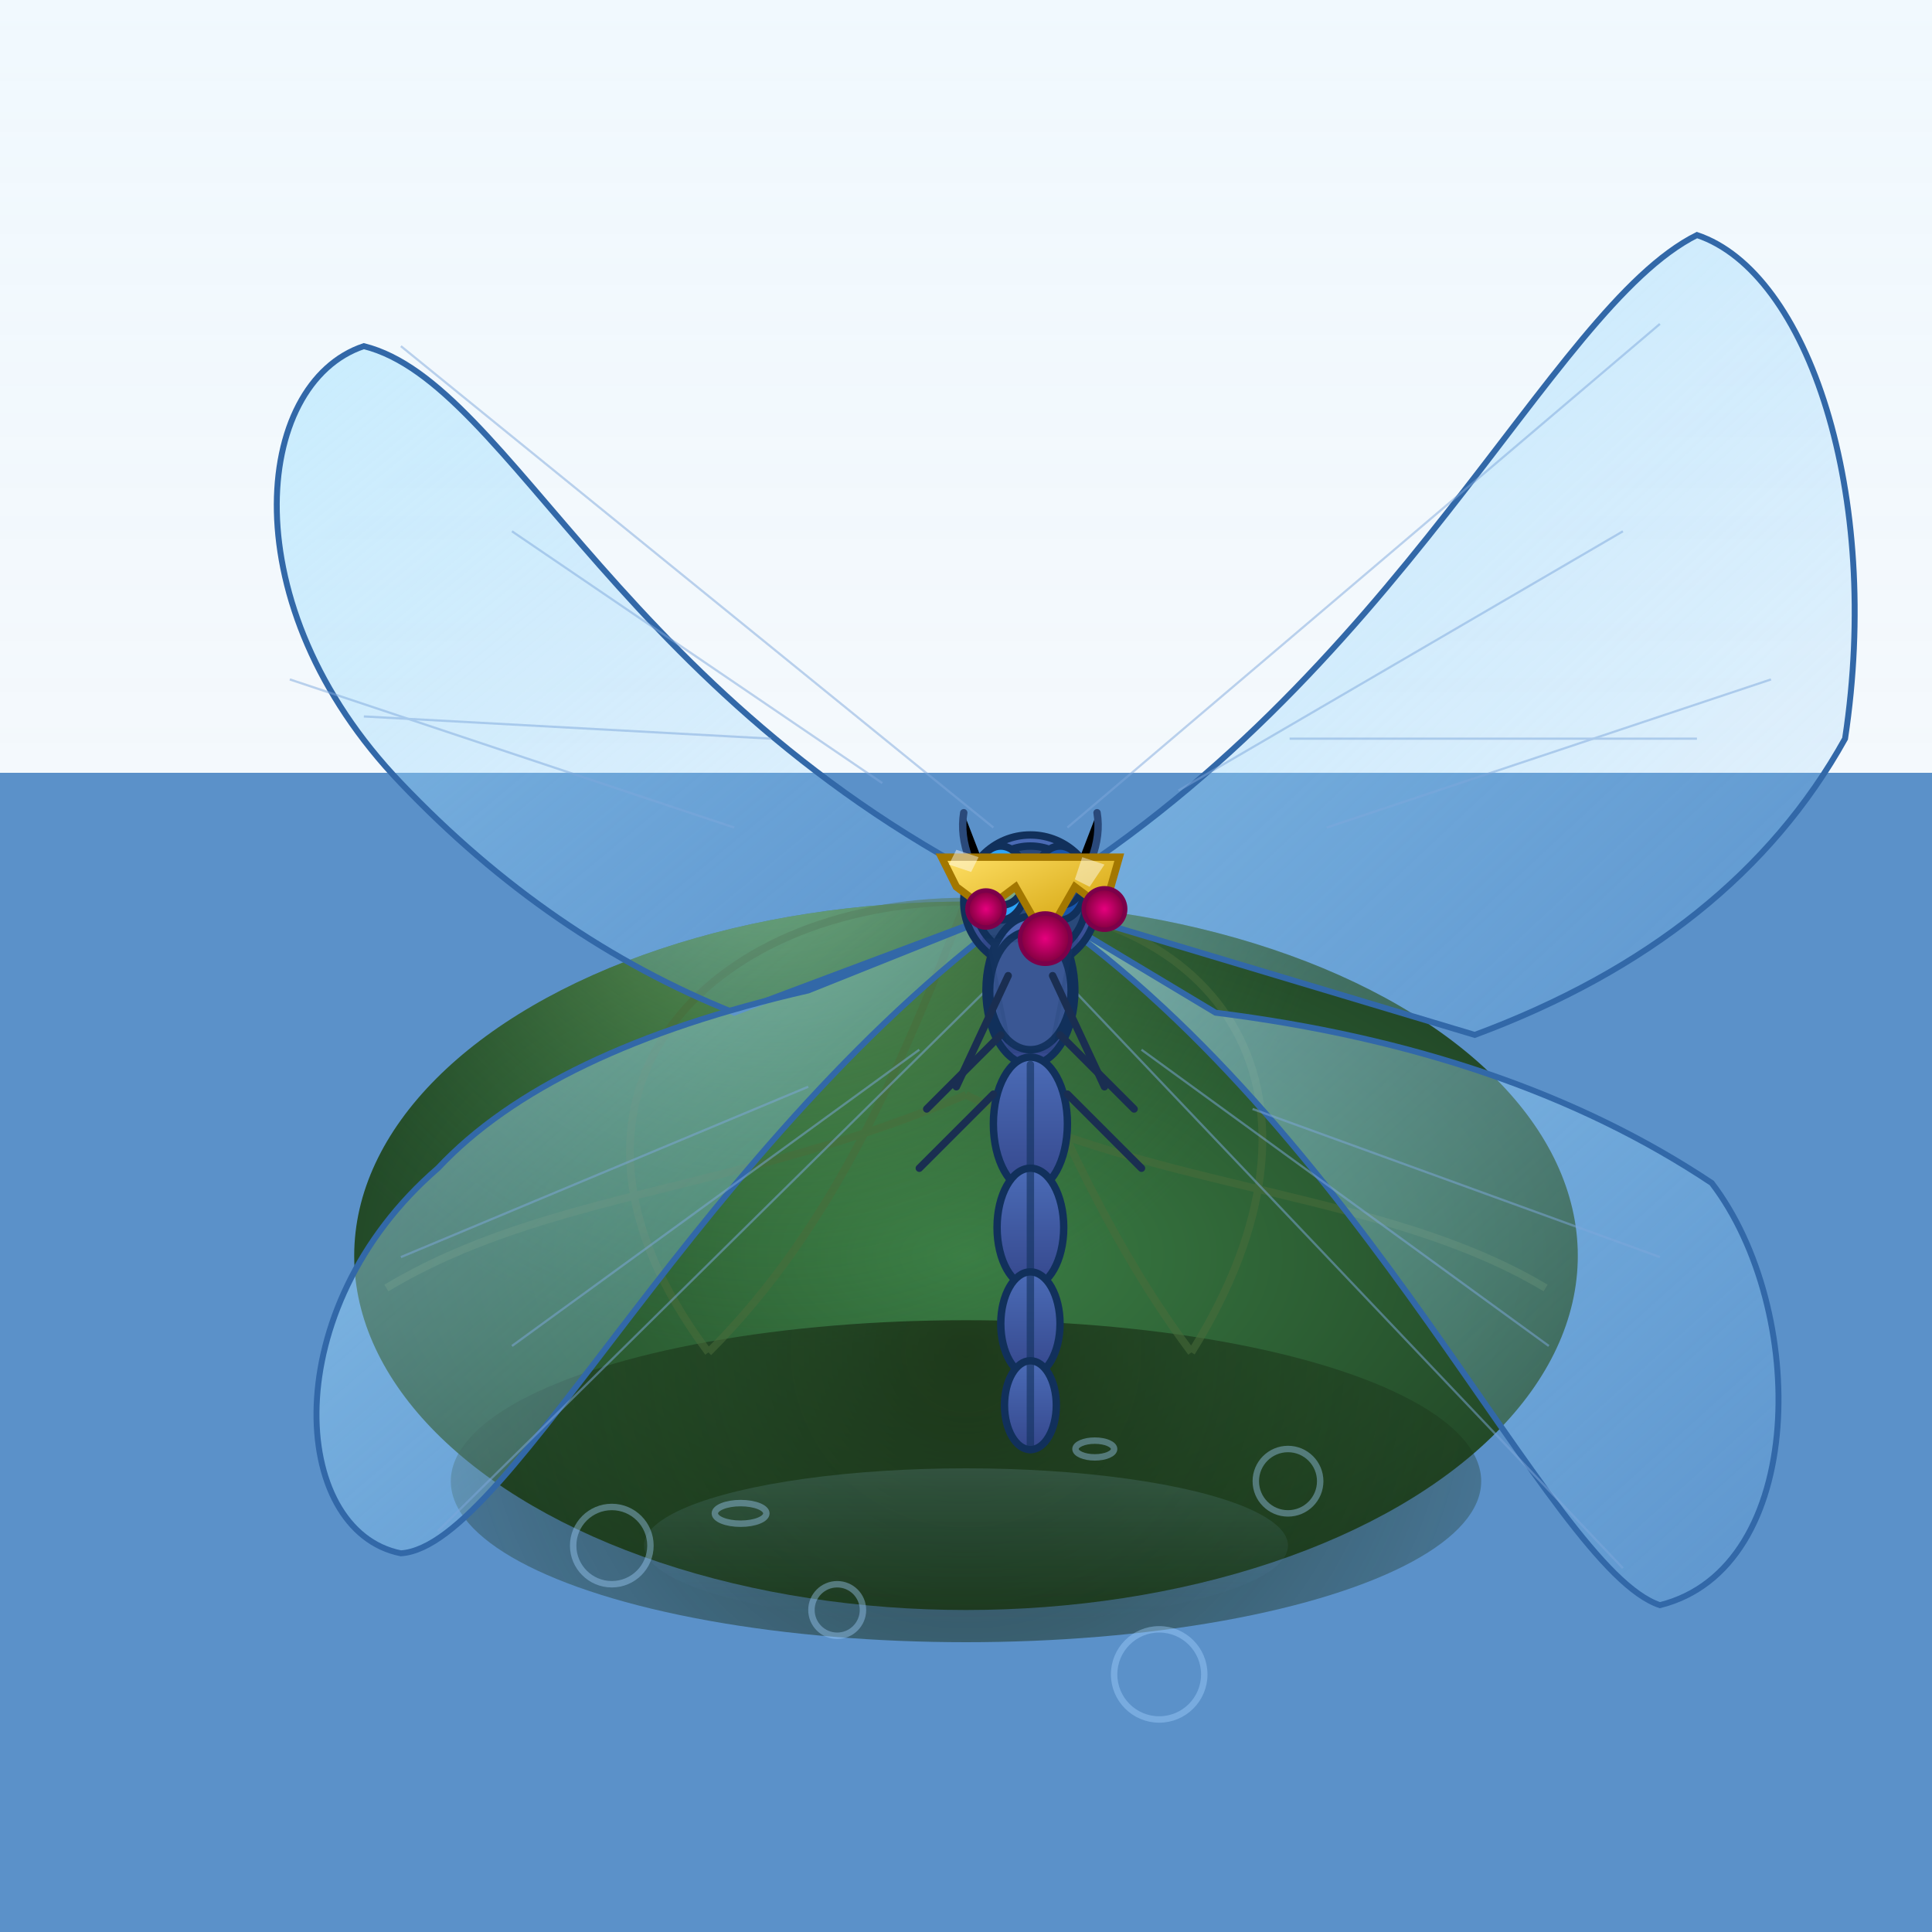 <svg viewBox="0 0 300 300" xmlns="http://www.w3.org/2000/svg" aria-label="Dragonfly with crown landing on lily pad" role="img">
  <defs>
    <!-- Gradient for the lily pad -->
    <radialGradient id="padGradient" cx="50%" cy="50%" r="60%">
      <stop offset="0%" stop-color="#3a7d44" />
      <stop offset="100%" stop-color="#1e3f22" />
    </radialGradient>
    <!-- Highlight on lily pad -->
    <radialGradient id="padHighlight" cx="40%" cy="40%" r="30%" gradientUnits="userSpaceOnUse">
      <stop offset="0%" stop-color="#b7ff9f" stop-opacity="0.6"/>
      <stop offset="100%" stop-color="#3a7d44" stop-opacity="0"/>
    </radialGradient>
    <!-- Shadow for lily pad -->
    <radialGradient id="padShadow" cx="50%" cy="70%" r="50%" gradientUnits="userSpaceOnUse">
      <stop offset="0%" stop-color="#14220d" stop-opacity="0.7"/>
      <stop offset="100%" stop-color="#1e3f22" stop-opacity="0"/>
    </radialGradient>
    <!-- Dragonfly body gradient -->
    <linearGradient id="dragonflyBodyGradient" x1="0" y1="0" x2="0" y2="1">
      <stop offset="0%" stop-color="#4b6cb7" />
      <stop offset="100%" stop-color="#35478c" />
    </linearGradient>
    <!-- Dragonfly wing gradient -->
    <linearGradient id="wingGradient" x1="0" y1="0" x2="1" y2="1">
      <stop offset="0%" stop-color="#b0e7ff" stop-opacity="0.6" />
      <stop offset="100%" stop-color="#81c4f7" stop-opacity="0.1" />
    </linearGradient>
    <!-- Dragonfly eye gradient -->
    <radialGradient id="eyeGlow" cx="50%" cy="50%" r="70%">
      <stop offset="0%" stop-color="#ffd800"/>
      <stop offset="100%" stop-color="#b28800" stop-opacity="0"/>
    </radialGradient>
    <!-- Crown gold gradient -->
    <linearGradient id="goldGradient" x1="0" y1="0" x2="1" y2="1">
      <stop offset="0%" stop-color="#ffe066" />
      <stop offset="100%" stop-color="#cc9a00" />
    </linearGradient>
    <!-- Crown gem gradient -->
    <radialGradient id="gemGradient" cx="50%" cy="50%" r="50%">
      <stop offset="0%" stop-color="#e6007e" />
      <stop offset="100%" stop-color="#80003e" />
    </radialGradient>
    <!-- Decorative pattern for wing veins -->
    <pattern id="wingVeins" patternUnits="userSpaceOnUse" width="6" height="6" patternTransform="rotate(30)">
      <path d="M0 0 L6 6 M6 0 L0 6" stroke="#9ecbff" stroke-width="0.3" />
    </pattern>
    <!-- Water reflection gradient -->
    <linearGradient id="waterReflection" x1="0" y1="0" x2="0" y2="1">
      <stop stop-color="#a0d7f8" stop-opacity="0.15"/>
      <stop offset="1" stop-color="#5b91c9" stop-opacity="0"/>
    </linearGradient>
  </defs>

  <!-- Background sky -->
  <rect width="300" height="300" fill="url(#waterReflection)" />
  <rect y="120" width="300" height="180" fill="#5b91c9" />
  
  <!-- Lily Pad base shape -->
  <g filter="url(#padShadowFilter)">
    <ellipse cx="150" cy="195" rx="95" ry="55" fill="url(#padGradient)" />
    <ellipse cx="150" cy="195" rx="95" ry="55" fill="url(#padHighlight)" />
  </g>
  
  <!-- Lily pad shadow detail -->
  <ellipse cx="150" cy="230" rx="80" ry="25" fill="url(#padShadow)" />

  <!-- Lily pad texture veins -->
  <path fill="none" stroke="#4a6b3a" stroke-width="1.2" opacity="0.55"
    d="
      M150 140
      C 110 140 80 170 110 210
      M150 140 
      C 190 140 210 170 185 210
      M150 140
      C 140 165 130 190 110 210
      M150 140
      C 160 165 170 190 185 210
      M60 200
      C 85 185 115 185 150 170
      M240 200
      C215 185 180 185 150 170
    "
  />

  <!-- Water ripple behind lily pad -->
  <ellipse cx="150" cy="240" rx="50" ry="12" fill="url(#waterReflection)" />
  
  <!-- Dragonfly group -->
  <g transform="translate(160 140) scale(1.15)">
    <!-- Wings: 4 wings, delicate and semi-transparent with vein pattern -->
    <g id="wings" stroke="#3268a8" stroke-width="0.8" >
      <path fill="url(#wingGradient)" filter="url(#wingGlowFilter)" d="M 0 0 
          C 50 -30 70 -80 90 -90 
          C 105 -85 115 -55 110 -22 
          Q 95 5 60 18 Z"
          vector-effect="non-scaling-stroke"/>
      <path fill="url(#wingGradient)" filter="url(#wingGlowFilter)" d="M 0 0
          C 45 30 70 90 85 95
          C 105 90 105 55 92 38
          Q 65 20 25 15 Z"
          vector-effect="non-scaling-stroke"/>

      <path fill="url(#wingGradient)" filter="url(#wingGlowFilter)" d="M 0 0
          C -55 -26 -70 -70 -90 -75
          C -105 -70 -108 -40 -85 -16
          Q -65 5 -40 15 Z"
          vector-effect="non-scaling-stroke"/>
      <path fill="url(#wingGradient)" filter="url(#wingGlowFilter)" d="M 0 0
          C -45 32 -70 87 -85 88
          C -100 85 -102 55 -80 36
          Q -65 20 -30 12 Z"
          vector-effect="non-scaling-stroke"/>
    </g>

    <!-- Wings veins pattern overlay with subtle lines -->
    <g stroke="#7ea7dc" stroke-width="0.3" fill="none" opacity="0.5">
      <!-- Top Right Wing veins -->
      <path d="M5 -10 L 85 -78"/>
      <path d="M20 -15 L 80 -50"/>
      <path d="M35 -22 L 90 -22"/>
      <path d="M40 -10 L 100 -30"/>
      <!-- Bottom Right Wing veins -->
      <path d="M4 10 L 80 90"/>
      <path d="M15 20 L 70 60"/>
      <path d="M30 28 L 85 48"/>
      <!-- Top Left Wing veins -->
      <path d="M-5 -10 L -85 -75"/>
      <path d="M-20 -16 L -70 -50"/>
      <path d="M-35 -22 L -90 -25"/>
      <path d="M-40 -10 L -100 -30"/>
      <!-- Bottom Left Wing veins -->
      <path d="M-4 10 L -80 85"/>
      <path d="M-15 20 L -70 60"/>
      <path d="M-30 25 L -85 48"/>
    </g>

    <!-- Dragonfly body -->
    <g stroke="#11305b" stroke-width="1" stroke-linecap="round" stroke-linejoin="round">
      <!-- Head -->
      <circle cx="0" cy="0" r="9" fill="url(#dragonflyBodyGradient)" filter="url(#headShadow)" />
      <circle cx="0" cy="0" r="7.5" fill="#2a497a"/>

      <!-- Eyes with glow -->
      <ellipse cx="4" cy="-2.5" rx="3.5" ry="5" fill="#1956ab" />
      <ellipse cx="-4" cy="-2.5" rx="3.5" ry="5" fill="#2da5f9" />
      <circle cx="4" cy="-2.5" r="3" fill="url(#eyeGlow)" />
      <circle cx="-4" cy="-2.5" r="3" fill="url(#eyeGlow)" />

      <!-- Antennae -->
      <path d="M-4 1 Q-10 -6 -9 -12" stroke="#2a497a" stroke-width="1" />
      <path d="M4 1  Q10 -6 9 -12" stroke="#2a497a" stroke-width="1" />

      <!-- Thorax -->
      <ellipse cx="0" cy="12" rx="6" ry="10" fill="url(#dragonflyBodyGradient)" />
      <ellipse cx="0" cy="12" rx="5.5" ry="8" fill="#3d5a99" />
      <path d="M-6 5 L6 5 L3 20 L-3 20 Z" fill="#2a497a" opacity="0.15" />

      <!-- Abdomen segments -->
      <g fill="url(#dragonflyBodyGradient)">
        <ellipse cx="0" cy="30" rx="5" ry="9" />
        <ellipse cx="0" cy="44" rx="4.5" ry="8" />
        <ellipse cx="0" cy="57" rx="4" ry="7" />
        <ellipse cx="0" cy="68" rx="3.5" ry="6" />
      </g>
      <g fill="none" stroke="#11305b" stroke-width="1" opacity="0.6">
        <line x1="0" y1="22" x2="0" y2="36"/>
        <line x1="0" y1="36" x2="0" y2="50"/>
        <line x1="0" y1="50" x2="0" y2="62"/>
        <line x1="0" y1="62" x2="0" y2="74"/>
      </g>

      <!-- Legs folded under body -->
      <g stroke="#1a2e51" stroke-width="1">
        <path d="M3 10 L10 25" />
        <path d="M-3 10 L-10 25" />
        <path d="M4 18 L14 28" />
        <path d="M-4 18 L-14 28" />
        <path d="M5 26 L15 36" />
        <path d="M-5 26 L-15 36" />
      </g>
    </g>

    <!-- Crown on dragonfly's head -->
    <g transform="translate(0 -7)">
      <!-- Crown base -->
      <path d="M-12 1 L12 1 L10 8 L6 5 L2 12 L-2 5 L-6 8 L-10 5 Z" fill="url(#goldGradient)" stroke="#a37700" stroke-width="1" />
      <!-- Gems on peaks -->
      <circle cx="10" cy="8" r="2.8" fill="url(#gemGradient)" stroke="#7b004a" stroke-width="0.6"/>
      <circle cx="2" cy="12" r="3.4" fill="url(#gemGradient)" stroke="#7b004a" stroke-width="0.6"/>
      <circle cx="-6" cy="8" r="2.5" fill="url(#gemGradient)" stroke="#7b004a" stroke-width="0.6"/>
      <!-- Crown shine highlights -->
      <path d="M-11 2 L-8 3 L-7 1 L-10 0 Z" fill="rgba(255,255,255,0.45)" />
      <path d="M10 2 L8 5 L6 4 L7 1 Z" fill="rgba(255,255,255,0.45)" />
    </g>

  </g>

  <!-- Small water splashes around the lily pad to show gentle ripple after landing -->
  <g fill="none" stroke="#a3d1ff" stroke-width="1" opacity="0.4">
    <circle cx="95" cy="240" r="6" />
    <circle cx="200" cy="230" r="5" />
    <circle cx="130" cy="250" r="4" />
    <circle cx="180" cy="260" r="7" />
    <ellipse cx="170" cy="225" rx="3" ry="1.3" />
    <ellipse cx="115" cy="235" rx="4" ry="1.6" />
  </g>

  <!-- Filters for glowing, subtle shadows -->

  <filter id="wingGlowFilter" x="-20%" y="-20%" width="140%" height="140%" color-interpolation-filters="sRGB" >
    <feDropShadow dx="0" dy="0" stdDeviation="1.3" flood-color="#a0cfff" flood-opacity="0.6" />
  </filter>

  <filter id="headShadow" x="-30%" y="-30%" width="160%" height="160%">
    <feDropShadow dx="0" dy="3" stdDeviation="1" flood-color="#001a3d" flood-opacity="0.6" />
  </filter>

  <filter id="padShadowFilter" x="-5%" y="-5%" width="110%" height="110%">
    <feDropShadow dx="0" dy="3" stdDeviation="4" flood-color="#12280c" flood-opacity="0.65" />
  </filter>

</svg>